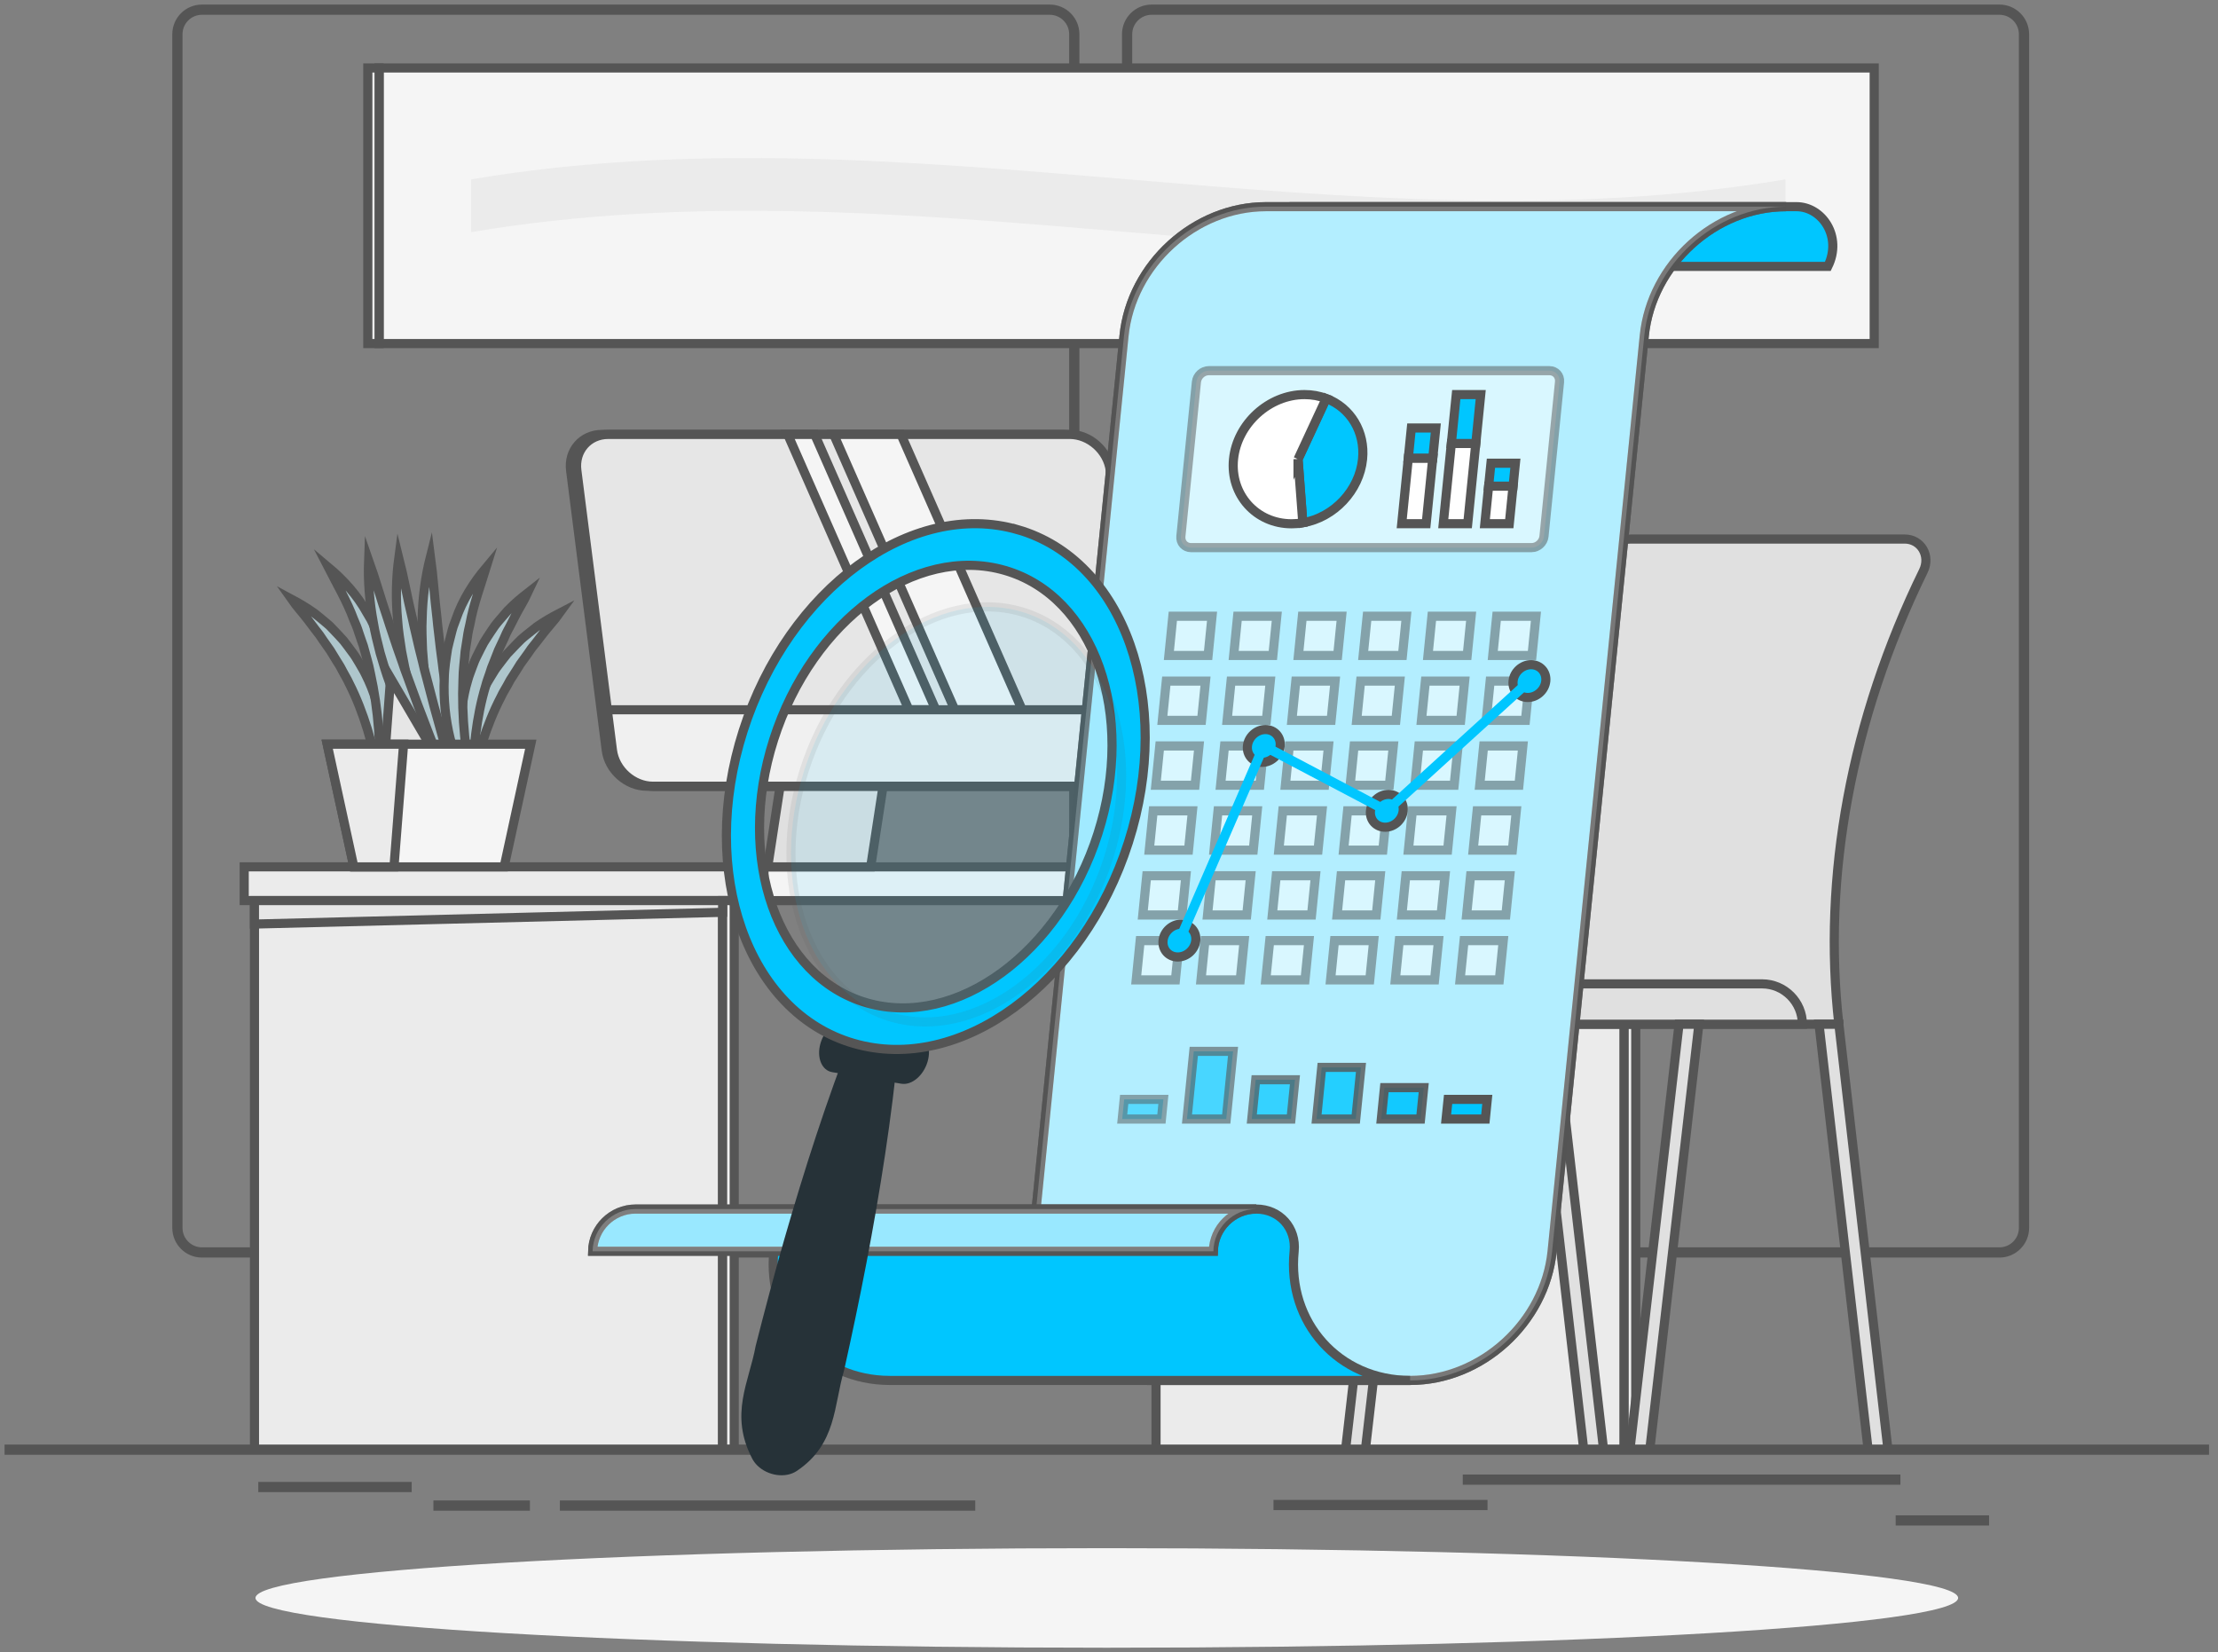 <svg xmlns="http://www.w3.org/2000/svg" width="243" height="181" viewBox="0 0 243 181" fill="none"><rect x="0" y="0" width="243" height="181" fill="#808080" stroke="none"/><path d="M241.519 158.761H1V158.881H241.519V158.761Z" fill="#EBEBEB" stroke="#555555" stroke-miterlimit="10"></path><path d="M207.707 162.042H160.758V162.162H207.707V162.042Z" fill="#EBEBEB" stroke="#555555" stroke-miterlimit="10"></path><path d="M162.47 164.822H140.02V164.942H162.47V164.822Z" fill="#EBEBEB" stroke="#555555" stroke-miterlimit="10"></path><path d="M217.419 166.513H208.188V166.633H217.419V166.513Z" fill="#EBEBEB" stroke="#555555" stroke-miterlimit="10"></path><path d="M106.347 164.884H61.837V165.005H106.347V164.884Z" fill="#EBEBEB" stroke="#555555" stroke-miterlimit="10"></path><path d="M57.556 164.884H47.983V165.005H57.556V164.884Z" fill="#EBEBEB" stroke="#555555" stroke-miterlimit="10"></path><path d="M44.606 162.851H28.799V162.972H44.606V162.851Z" fill="#EBEBEB" stroke="#555555" stroke-miterlimit="10"></path><path d="M115.011 137.273H22.122C20.607 137.273 19.376 136.04 19.376 134.522V3.751C19.376 2.233 20.607 1 22.122 1H115.011C116.526 1 117.757 2.233 117.757 3.751V134.522C117.757 136.04 116.526 137.273 115.011 137.273ZM22.122 1.12C20.674 1.12 19.496 2.301 19.496 3.751V134.522C19.496 135.972 20.674 137.153 22.122 137.153H115.011C116.459 137.153 117.637 135.972 117.637 134.522V3.751C117.637 2.301 116.459 1.12 115.011 1.12H22.122Z" fill="#EBEBEB" stroke="#555555" stroke-miterlimit="10"></path><path d="M219.059 137.273H126.171C124.656 137.273 123.424 136.04 123.424 134.522V3.751C123.424 2.233 124.656 1 126.171 1H219.059C220.574 1 221.806 2.233 221.806 3.751V134.522C221.806 136.04 220.574 137.273 219.059 137.273ZM126.171 1.12C124.723 1.12 123.544 2.301 123.544 3.751V134.522C123.544 135.972 124.723 137.153 126.171 137.153H219.059C220.507 137.153 221.686 135.972 221.686 134.522V3.751C221.686 2.301 220.507 1.12 219.059 1.12H126.171Z" fill="#EBEBEB" stroke="#555555" stroke-miterlimit="10"></path><path d="M26.755 98.663H83.7V94.968H26.755V98.663Z" fill="#EBEBEB" stroke="#555555" stroke-miterlimit="10"></path><path d="M27.88 158.761H79.169L79.169 98.668H27.88L27.88 158.761Z" fill="#EBEBEB" stroke="#555555" stroke-miterlimit="10"></path><path d="M80.439 98.663H79.169V158.756H80.439V98.663Z" fill="#F0F0F0" stroke="#555555" stroke-miterlimit="10"></path><path d="M79.169 98.663H27.876V101.236L79.169 99.949V98.663Z" fill="#E6E6E6" stroke="#555555" stroke-miterlimit="10"></path><path d="M126.652 158.761H177.94V98.668H126.652V158.761Z" fill="#EBEBEB" stroke="#555555" stroke-miterlimit="10"></path><path d="M179.21 98.663H177.94V158.756H179.21V98.663Z" fill="#F0F0F0" stroke="#555555" stroke-miterlimit="10"></path><path d="M177.94 98.663H126.652V101.236L177.94 99.949V98.663Z" fill="#E6E6E6" stroke="#555555" stroke-miterlimit="10"></path><path d="M183.328 94.972H83.7V98.668H183.328V94.972Z" fill="#F5F5F5" stroke="#555555" stroke-miterlimit="10"></path><path d="M70.856 86.136H121.423C123.588 86.136 125.132 84.363 124.858 82.195L120.952 51.535C120.677 49.367 118.676 47.593 116.516 47.593H65.95C63.785 47.593 62.241 49.367 62.515 51.535L66.421 82.195C66.695 84.363 68.697 86.136 70.856 86.136Z" fill="#E0E0E0" stroke="#555555" stroke-miterlimit="10"></path><path d="M87.928 70.074H99.209L95.389 94.972H84.109L87.928 70.074Z" fill="#E0E0E0" stroke="#555555" stroke-miterlimit="10"></path><path d="M71.54 86.136H122.106C124.271 86.136 125.815 84.363 125.541 82.195L121.635 51.535C121.361 49.367 119.359 47.593 117.2 47.593H66.633C64.468 47.593 62.924 49.367 63.198 51.535L67.104 82.195C67.379 84.363 69.38 86.136 71.54 86.136Z" fill="#E6E6E6" stroke="#555555" stroke-miterlimit="10"></path><path d="M91.334 47.593H98.708L111.98 77.758H104.601L91.334 47.593Z" fill="#F5F5F5" stroke="#555555" stroke-miterlimit="10"></path><path d="M86.302 47.593H89.256L102.523 77.758H99.574L86.302 47.593Z" fill="#F5F5F5" stroke="#555555" stroke-miterlimit="10"></path><path d="M124.968 77.758L125.536 82.195C125.81 84.364 124.266 86.136 122.101 86.136H71.535C69.37 86.136 67.374 84.364 67.1 82.195L66.532 77.758H124.968Z" fill="#F0F0F0" stroke="#555555" stroke-miterlimit="10"></path><path d="M51.576 86.816C50.994 84.942 50.985 82.923 51.269 80.972C51.567 79.02 52.168 77.093 53.087 75.335C53.298 74.887 53.577 74.472 53.828 74.043L54.217 73.412C54.352 73.205 54.506 73.008 54.655 72.81C54.958 72.415 55.251 72.02 55.559 71.639C55.896 71.278 56.238 70.922 56.579 70.57L57.099 70.049C57.277 69.881 57.469 69.732 57.661 69.573C58.041 69.259 58.422 68.956 58.806 68.662C59.605 68.103 60.452 67.612 61.312 67.168C60.735 67.973 60.081 68.652 59.504 69.399C59.22 69.775 58.931 70.146 58.643 70.512C58.503 70.695 58.344 70.869 58.21 71.056L57.815 71.63C57.551 72.01 57.281 72.381 57.007 72.748C56.772 73.143 56.521 73.528 56.276 73.913C56.156 74.111 56.021 74.294 55.906 74.487L55.579 75.089C55.362 75.489 55.107 75.87 54.919 76.284C54.078 77.893 53.404 79.589 52.841 81.338C52.283 83.091 51.85 84.898 51.576 86.82V86.816Z" fill="#AEC6CC" stroke="#555555" stroke-miterlimit="10"></path><path d="M41.46 85.409C41.21 83.482 40.796 81.67 40.258 79.912C39.714 78.158 39.065 76.457 38.237 74.834C38.054 74.419 37.804 74.034 37.593 73.629L37.27 73.027C37.16 72.829 37.025 72.642 36.91 72.449C36.669 72.059 36.424 71.673 36.193 71.278C35.923 70.907 35.659 70.531 35.399 70.151L35.009 69.573C34.875 69.385 34.721 69.211 34.581 69.023C34.293 68.657 34.014 68.281 33.735 67.901C33.162 67.149 32.518 66.46 31.95 65.651C32.801 66.104 33.643 66.605 34.437 67.173C34.817 67.477 35.197 67.78 35.572 68.098C35.76 68.257 35.952 68.412 36.13 68.58L36.64 69.11C36.982 69.467 37.318 69.823 37.645 70.194C37.949 70.579 38.242 70.979 38.535 71.379C38.684 71.577 38.834 71.774 38.964 71.986L39.348 72.622C39.589 73.056 39.863 73.47 40.07 73.923C40.969 75.696 41.547 77.628 41.826 79.579C42.085 81.531 42.052 83.549 41.45 85.419L41.46 85.409Z" fill="#AEC6CC" stroke="#555555" stroke-miterlimit="10"></path><path d="M41.614 86.276C41.672 84.098 41.633 81.993 41.479 79.907C41.325 77.821 41.022 75.768 40.58 73.759C40.392 72.743 40.065 71.765 39.81 70.767C39.647 70.281 39.464 69.799 39.305 69.303C39.156 68.806 38.954 68.33 38.747 67.853C38.021 65.892 36.962 64.09 35.962 62.143C37.621 63.531 39.132 65.193 40.2 67.135L40.623 67.853C40.763 68.094 40.859 68.354 40.979 68.599C41.21 69.1 41.436 69.611 41.653 70.122C42.004 71.172 42.379 72.222 42.586 73.316C43.062 75.484 43.235 77.71 43.086 79.907C42.922 82.094 42.499 84.281 41.609 86.281L41.614 86.276Z" fill="#AEC6CC" stroke="#555555" stroke-miterlimit="10"></path><path d="M50.749 87.582C49.585 85.602 48.767 83.453 48.089 81.275C47.42 79.093 46.934 76.852 46.631 74.588C46.458 73.456 46.376 72.314 46.29 71.177C46.251 70.035 46.189 68.893 46.251 67.747C46.299 65.463 46.602 63.179 47.165 60.958C47.468 63.237 47.598 65.463 47.872 67.684C47.968 68.792 48.132 69.895 48.243 71.004L48.459 72.656C48.517 73.21 48.594 73.759 48.68 74.308C48.974 76.51 49.311 78.707 49.671 80.914L50.758 87.591L50.749 87.582Z" fill="#AEC6CC" stroke="#555555" stroke-miterlimit="10"></path><path d="M50.297 87.143C48.911 85.308 47.858 83.265 46.934 81.179C46.02 79.083 45.284 76.915 44.721 74.699C44.423 73.596 44.212 72.468 43.995 71.35C43.827 70.218 43.634 69.091 43.562 67.949C43.35 65.675 43.389 63.372 43.692 61.103C44.255 63.334 44.635 65.53 45.164 67.703C45.39 68.792 45.674 69.871 45.91 70.955L46.314 72.574C46.434 73.114 46.574 73.653 46.723 74.188C47.266 76.342 47.848 78.486 48.459 80.634L50.301 87.143H50.297Z" fill="#AEC6CC" stroke="#555555" stroke-miterlimit="10"></path><path d="M49.407 86.657C47.858 84.961 46.612 83.029 45.501 81.039C44.394 79.04 43.456 76.954 42.687 74.8C42.288 73.73 41.97 72.627 41.648 71.534C41.373 70.421 41.075 69.317 40.897 68.185C40.474 65.94 40.296 63.642 40.383 61.358C41.152 63.526 41.739 65.675 42.47 67.79C42.797 68.855 43.182 69.9 43.519 70.96L44.072 72.531C44.24 73.061 44.433 73.581 44.63 74.101C45.376 76.192 46.155 78.274 46.968 80.355L49.412 86.662L49.407 86.657Z" fill="#AEC6CC" stroke="#555555" stroke-miterlimit="10"></path><path d="M51.889 86.074C50.97 84.339 50.585 82.359 50.504 80.389C50.436 78.413 50.672 76.414 51.249 74.511C51.374 74.029 51.576 73.571 51.735 73.104L52 72.41C52.096 72.184 52.206 71.962 52.317 71.741C52.538 71.297 52.755 70.854 52.991 70.421C53.25 70.001 53.52 69.587 53.794 69.177L54.208 68.57C54.352 68.373 54.516 68.185 54.669 67.997C54.982 67.621 55.304 67.25 55.627 66.889C56.305 66.19 57.05 65.55 57.811 64.957C57.392 65.853 56.877 66.643 56.444 67.486C56.233 67.91 56.021 68.329 55.805 68.739C55.699 68.946 55.579 69.144 55.482 69.356L55.199 69.992C55.006 70.411 54.814 70.83 54.612 71.24C54.453 71.673 54.28 72.092 54.111 72.521C54.03 72.733 53.933 72.94 53.856 73.157L53.645 73.807C53.505 74.241 53.327 74.66 53.221 75.103C52.692 76.843 52.346 78.63 52.115 80.456C51.889 82.287 51.798 84.142 51.889 86.079V86.074Z" fill="#AEC6CC" stroke="#555555" stroke-miterlimit="10"></path><path d="M51.889 86.956C50.662 85.144 49.864 83.067 49.325 80.938C48.796 78.804 48.579 76.578 48.671 74.362C48.685 73.249 48.873 72.15 49.036 71.056C49.166 70.517 49.291 69.977 49.436 69.438C49.513 69.173 49.561 68.898 49.657 68.638L49.946 67.858C50.657 65.762 51.86 63.859 53.25 62.201C52.601 64.297 51.875 66.253 51.499 68.31C51.384 68.816 51.264 69.317 51.201 69.833C51.129 70.344 51.038 70.854 50.961 71.36C50.884 72.391 50.73 73.408 50.725 74.444C50.638 76.501 50.701 78.572 50.908 80.654C51.119 82.735 51.446 84.816 51.884 86.951L51.889 86.956Z" fill="#AEC6CC" stroke="#555555" stroke-miterlimit="10"></path><path d="M48.599 84.2L42.793 74.289L42.076 83.944L48.599 84.2Z" fill="#E6E6E6" stroke="#555555" stroke-miterlimit="10"></path><path d="M58.152 81.531H35.846L38.766 94.972H55.232L58.152 81.531Z" fill="#F5F5F5" stroke="#555555" stroke-miterlimit="10"></path><path d="M44.216 81.531H35.846L38.766 94.972H43.163L44.216 81.531Z" fill="#EBEBEB" stroke="#555555" stroke-miterlimit="10"></path><path d="M201.463 112.211H166.001C164.106 95.425 167.588 77.382 176.281 60.525C176.742 59.624 177.685 59.055 178.667 59.055H208.669C210.468 59.055 211.536 60.891 210.723 62.553C202.776 78.823 199.64 96.1 201.463 112.215V112.211Z" fill="#E0E0E0" stroke="#555555" stroke-miterlimit="10"></path><path d="M193.05 107.788H153.96C151.531 107.788 149.549 109.778 149.549 112.206H197.466C197.466 109.773 195.479 107.788 193.054 107.788H193.05Z" fill="#E0E0E0" stroke="#555555" stroke-miterlimit="10"></path><path d="M175.679 158.761H173.505L168.132 112.211H170.306L175.679 158.761Z" fill="#E0E0E0" stroke="#555555" stroke-miterlimit="10"></path><path d="M206.836 158.761H204.662L199.289 112.211H201.463L206.836 158.761Z" fill="#E0E0E0" stroke="#555555" stroke-miterlimit="10"></path><path d="M178.58 158.761H180.754L186.127 112.211H183.953L178.58 158.761Z" fill="#E0E0E0" stroke="#555555" stroke-miterlimit="10"></path><path d="M147.423 158.761H149.597L154.971 112.211H152.796L147.423 158.761Z" fill="#E0E0E0" stroke="#555555" stroke-miterlimit="10"></path><path d="M205.335 7.446H41.532V37.64H205.335V7.446Z" fill="#F5F5F5" stroke="#555555" stroke-miterlimit="10"></path><path d="M40.296 37.64H41.532L41.532 7.446H40.296L40.296 37.64Z" fill="#EBEBEB" stroke="#555555" stroke-miterlimit="10"></path><path d="M195.609 25.431C147.611 33.525 99.613 17.337 51.62 25.431V19.65C99.618 11.556 147.616 27.744 195.609 19.65V25.431Z" fill="#EBEBEB"></path><path d="M121.26 180.518C172.77 180.518 214.528 178.076 214.528 175.064C214.528 172.052 172.77 169.611 121.26 169.611C69.749 169.611 27.991 172.052 27.991 175.064C27.991 178.076 69.749 180.518 121.26 180.518Z" fill="#F5F5F5"></path><path d="M182.808 22.642H196.821C199.611 22.642 201.877 25.913 200.256 29.184H144.715C146.653 25.345 143.204 22.642 141.28 22.642H182.803H182.808Z" fill="#00C6FF" stroke="#555555" stroke-miterlimit="10"></path><path d="M138.692 22.642H195.695C187.893 22.642 180.927 28.977 180.143 36.792L170.046 137.085C169.257 144.9 162.297 151.235 154.494 151.235H125.752C117.95 151.235 112.259 144.9 113.048 137.085L123.145 36.792C123.934 28.977 130.895 22.642 138.697 22.642H138.692Z" fill="#00C6FF" stroke="#555555" stroke-miterlimit="10"></path><path opacity="0.7" d="M138.692 22.642H195.695C187.893 22.642 180.927 28.977 180.143 36.792L170.046 137.085C169.257 144.9 162.297 151.235 154.494 151.235H125.752C117.95 151.235 112.259 144.9 113.048 137.085L123.145 36.792C123.934 28.977 130.895 22.642 138.697 22.642H138.692Z" fill="white" stroke="#555555" stroke-miterlimit="10"></path><path d="M141.785 137.085C142.04 134.532 140.184 132.46 137.634 132.46H80.631C83.181 132.46 85.042 134.532 84.782 137.085C83.994 144.9 89.684 151.235 97.487 151.235H154.49C146.687 151.235 140.997 144.9 141.785 137.085Z" fill="#00C6FF" stroke="#555555" stroke-miterlimit="10"></path><path d="M83.638 132.46H69.625C67.075 132.46 64.969 134.532 64.925 137.085H132.934C132.978 134.532 135.08 132.46 137.634 132.46H83.638Z" fill="#00C6FF" stroke="#555555" stroke-miterlimit="10"></path><path opacity="0.6" d="M83.638 132.46H69.625C67.075 132.46 64.969 134.532 64.925 137.085H132.934C132.978 134.532 135.08 132.46 137.634 132.46H83.638Z" fill="white" stroke="#555555" stroke-miterlimit="10"></path><g opacity="0.5"><path d="M132.357 71.813H128.061L128.494 67.511H132.79L132.357 71.813Z" fill="white" stroke="#555555" stroke-miterlimit="10"></path><path d="M139.452 71.813H135.157L135.59 67.511H139.885L139.452 71.813Z" fill="white" stroke="#555555" stroke-miterlimit="10"></path><path d="M146.552 71.813H142.252L142.685 67.511H146.985L146.552 71.813Z" fill="white" stroke="#555555" stroke-miterlimit="10"></path><path d="M153.648 71.813H149.347L149.785 67.511H154.081L153.648 71.813Z" fill="white" stroke="#555555" stroke-miterlimit="10"></path><path d="M160.743 71.813H156.447L156.88 67.511H161.176L160.743 71.813Z" fill="white" stroke="#555555" stroke-miterlimit="10"></path><path d="M167.843 71.813H163.543L163.976 67.511H168.276L167.843 71.813Z" fill="white" stroke="#555555" stroke-miterlimit="10"></path><path d="M131.64 78.919H127.344L127.777 74.617H132.073L131.64 78.919Z" fill="white" stroke="#555555" stroke-miterlimit="10"></path><path d="M138.74 78.919H134.44L134.873 74.617H139.173L138.74 78.919Z" fill="white" stroke="#555555" stroke-miterlimit="10"></path><path d="M145.836 78.919H141.535L141.968 74.617H146.269L145.836 78.919Z" fill="white" stroke="#555555" stroke-miterlimit="10"></path><path d="M152.931 78.919H148.635L149.068 74.617H153.364L152.931 78.919Z" fill="white" stroke="#555555" stroke-miterlimit="10"></path><path d="M160.031 78.919H155.731L156.164 74.617H160.464L160.031 78.919Z" fill="white" stroke="#555555" stroke-miterlimit="10"></path><path d="M167.126 78.919H162.826L163.259 74.617H167.559L167.126 78.919Z" fill="white" stroke="#555555" stroke-miterlimit="10"></path><path d="M130.928 86.03H126.628L127.061 81.723H131.361L130.928 86.03Z" fill="white" stroke="#555555" stroke-miterlimit="10"></path><path d="M138.024 86.03H133.723L134.156 81.723H138.457L138.024 86.03Z" fill="white" stroke="#555555" stroke-miterlimit="10"></path><path d="M145.119 86.03H140.823L141.256 81.723H145.552L145.119 86.03Z" fill="white" stroke="#555555" stroke-miterlimit="10"></path><path d="M152.214 86.03H147.919L148.352 81.723H152.652L152.214 86.03Z" fill="white" stroke="#555555" stroke-miterlimit="10"></path><path d="M159.314 86.03H155.014L155.447 81.723H159.747L159.314 86.03Z" fill="white" stroke="#555555" stroke-miterlimit="10"></path><path d="M166.41 86.03H162.114L162.547 81.723H166.843L166.41 86.03Z" fill="white" stroke="#555555" stroke-miterlimit="10"></path><path d="M130.212 93.137H125.911L126.344 88.83H130.645L130.212 93.137Z" fill="white" stroke="#555555" stroke-miterlimit="10"></path><path d="M137.307 93.137H133.011L133.444 88.83H137.74L137.307 93.137Z" fill="white" stroke="#555555" stroke-miterlimit="10"></path><path d="M144.402 93.137H140.106L140.539 88.83H144.84L144.402 93.137Z" fill="white" stroke="#555555" stroke-miterlimit="10"></path><path d="M151.502 93.137H147.202L147.635 88.83H151.935L151.502 93.137Z" fill="white" stroke="#555555" stroke-miterlimit="10"></path><path d="M158.598 93.137H154.302L154.735 88.83H159.031L158.598 93.137Z" fill="white" stroke="#555555" stroke-miterlimit="10"></path><path d="M165.693 93.137H161.397L161.83 88.83H166.126L165.693 93.137Z" fill="white" stroke="#555555" stroke-miterlimit="10"></path><path d="M129.495 100.243H125.199L125.632 95.941H129.928L129.495 100.243Z" fill="white" stroke="#555555" stroke-miterlimit="10"></path><path d="M136.59 100.243H132.294L132.727 95.941H137.023L136.59 100.243Z" fill="white" stroke="#555555" stroke-miterlimit="10"></path><path d="M143.69 100.243H139.39L139.823 95.941H144.123L143.69 100.243Z" fill="white" stroke="#555555" stroke-miterlimit="10"></path><path d="M150.786 100.243H146.49L146.923 95.941H151.219L150.786 100.243Z" fill="white" stroke="#555555" stroke-miterlimit="10"></path><path d="M157.881 100.243H153.585L154.018 95.941H158.314L157.881 100.243Z" fill="white" stroke="#555555" stroke-miterlimit="10"></path><path d="M164.981 100.243H160.68L161.113 95.941H165.414L164.981 100.243Z" fill="white" stroke="#555555" stroke-miterlimit="10"></path><path d="M128.778 107.354H124.482L124.915 103.047H129.211L128.778 107.354Z" fill="white" stroke="#555555" stroke-miterlimit="10"></path><path d="M135.878 107.354H131.578L132.011 103.047H136.311L135.878 107.354Z" fill="white" stroke="#555555" stroke-miterlimit="10"></path><path d="M142.974 107.354H138.673L139.111 103.047H143.407L142.974 107.354Z" fill="white" stroke="#555555" stroke-miterlimit="10"></path><path d="M150.069 107.354H145.773L146.206 103.047H150.502L150.069 107.354Z" fill="white" stroke="#555555" stroke-miterlimit="10"></path><path d="M157.169 107.354H152.868L153.301 103.047H157.602L157.169 107.354Z" fill="white" stroke="#555555" stroke-miterlimit="10"></path><path d="M164.264 107.354H159.964L160.402 103.047H164.697L164.264 107.354Z" fill="white" stroke="#555555" stroke-miterlimit="10"></path></g><path d="M131.005 103.047C130.904 104.04 130.024 104.844 129.033 104.844C128.042 104.844 127.321 104.04 127.422 103.047C127.523 102.055 128.403 101.25 129.394 101.25C130.385 101.25 131.106 102.055 131.005 103.047Z" fill="#00C6FF" stroke="#555555" stroke-miterlimit="10"></path><path d="M140.251 81.723C140.15 82.716 139.265 83.52 138.279 83.52C137.292 83.52 136.566 82.716 136.667 81.723C136.768 80.731 137.653 79.926 138.639 79.926C139.625 79.926 140.352 80.731 140.251 81.723Z" fill="#00C6FF" stroke="#555555" stroke-miterlimit="10"></path><path d="M153.729 88.83C153.628 89.822 152.748 90.627 151.757 90.627C150.766 90.627 150.045 89.822 150.146 88.83C150.247 87.837 151.127 87.033 152.118 87.033C153.109 87.033 153.83 87.837 153.729 88.83Z" fill="#00C6FF" stroke="#555555" stroke-miterlimit="10"></path><path d="M169.354 74.617C169.253 75.609 168.367 76.414 167.381 76.414C166.395 76.414 165.669 75.609 165.77 74.617C165.871 73.624 166.756 72.82 167.742 72.82C168.728 72.82 169.455 73.624 169.354 74.617Z" fill="#00C6FF" stroke="#555555" stroke-miterlimit="10"></path><path d="M129.211 103.572C129.139 103.572 129.072 103.558 129.004 103.529C128.74 103.413 128.615 103.105 128.73 102.835L137.971 81.511C138.029 81.376 138.139 81.275 138.279 81.222C138.418 81.174 138.567 81.184 138.697 81.251L151.849 88.189L167.199 74.222C167.415 74.024 167.747 74.044 167.939 74.256C168.137 74.472 168.117 74.805 167.906 74.998L152.282 89.215C152.118 89.365 151.878 89.393 151.685 89.292L138.707 82.451L129.687 103.254C129.601 103.452 129.408 103.572 129.206 103.572H129.211Z" fill="#00C6FF"></path><path opacity="0.5" d="M127.244 122.598H122.948L123.164 120.444H127.46L127.244 122.598Z" fill="#00C6FF" stroke="#555555" stroke-miterlimit="10"></path><path opacity="0.6" d="M134.344 122.598H130.043L130.789 115.183H135.089L134.344 122.598Z" fill="#00C6FF" stroke="#555555" stroke-miterlimit="10"></path><path opacity="0.7" d="M141.439 122.598H137.143L137.576 118.291H141.872L141.439 122.598Z" fill="#00C6FF" stroke="#555555" stroke-miterlimit="10"></path><path opacity="0.8" d="M148.534 122.598H144.239L144.806 116.937H149.107L148.534 122.598Z" fill="#00C6FF" stroke="#555555" stroke-miterlimit="10"></path><path opacity="0.9" d="M155.634 122.598H151.334L151.68 119.158H155.981L155.634 122.598Z" fill="#00C6FF" stroke="#555555" stroke-miterlimit="10"></path><path d="M162.73 122.598H158.429L158.651 120.444H162.946L162.73 122.598Z" fill="#00C6FF" stroke="#555555" stroke-miterlimit="10"></path><path opacity="0.5" d="M167.795 59.995H130.486C129.803 59.995 129.307 59.441 129.375 58.757L131.078 41.846C131.145 41.162 131.756 40.608 132.439 40.608H169.748C170.431 40.608 170.927 41.162 170.859 41.846L169.157 58.757C169.089 59.441 168.478 59.995 167.795 59.995Z" fill="white" stroke="#555555" stroke-miterlimit="10"></path><path d="M142.209 50.306L145.297 43.653C147.981 44.669 149.578 47.333 149.28 50.306C148.934 53.727 146.163 56.685 142.738 57.278L142.214 50.306H142.209Z" fill="#00C6FF" stroke="#555555" stroke-miterlimit="10"></path><path d="M142.209 50.306L142.733 57.278C142.319 57.35 141.906 57.383 141.497 57.383C137.62 57.383 134.753 54.189 135.142 50.306C135.532 46.423 139.044 43.229 142.921 43.229C143.743 43.229 144.547 43.373 145.297 43.657L142.209 50.311V50.306Z" fill="white" stroke="#555555" stroke-miterlimit="10"></path><path d="M159.007 48.586H161.686L160.801 57.374H158.122L159.007 48.586Z" fill="white" stroke="#555555" stroke-miterlimit="10"></path><path d="M163.091 53.259H165.77L165.356 57.374H162.677L163.091 53.259Z" fill="white" stroke="#555555" stroke-miterlimit="10"></path><path d="M163.091 53.259H165.77L166.025 50.749H163.346L163.091 53.259Z" fill="#00C6FF" stroke="#555555" stroke-miterlimit="10"></path><path d="M159.007 48.586H161.686L162.225 43.229H159.546L159.007 48.586Z" fill="#00C6FF" stroke="#555555" stroke-miterlimit="10"></path><path d="M154.293 50.186H156.972L156.25 57.374H153.571L154.293 50.186Z" fill="white" stroke="#555555" stroke-miterlimit="10"></path><path d="M154.292 50.186H156.972L157.304 46.89H154.624L154.292 50.186Z" fill="#00C6FF" stroke="#555555" stroke-miterlimit="10"></path><path d="M98.42 114.408C98.102 118.474 97.568 122.478 96.972 126.467C96.371 130.451 95.678 134.416 94.927 138.357C94.172 142.298 93.345 146.225 92.474 150.137C91.334 153.972 91.676 158.221 87.289 161.155C86.072 161.97 84.138 161.7 82.974 160.558C82.738 160.327 82.546 160.062 82.411 159.801C79.876 154.945 82.074 151.404 82.791 147.448C83.777 143.57 84.802 139.701 85.903 135.852C87.01 132.007 88.174 128.177 89.429 124.371C90.69 120.565 92.008 116.783 93.547 113.054C93.975 112.018 95.385 111.594 96.698 112.105C97.809 112.533 98.497 113.497 98.425 114.408H98.42Z" fill="#263238"></path><path d="M98.752 118.729L91.175 117.462C90.026 117.269 89.448 115.863 89.886 114.321C90.329 112.779 91.618 111.681 92.768 111.874L100.344 113.141C101.494 113.333 102.071 114.74 101.633 116.282C101.191 117.824 99.901 118.922 98.752 118.729Z" fill="#263238"></path><path d="M111.514 58.034C99.863 54.657 86.389 64.519 81.425 80.056C76.46 95.599 81.882 110.934 93.537 114.311C105.188 117.689 118.662 107.831 123.626 92.289C128.591 76.746 123.164 61.406 111.514 58.029V58.034ZM94.956 109.864C85.148 107.022 80.583 94.11 84.763 81.029C88.943 67.944 100.281 59.648 110.09 62.49C119.898 65.333 124.463 78.245 120.283 91.33C116.103 104.411 104.765 112.712 94.956 109.864Z" fill="#00C6FF" stroke="#555555" stroke-miterlimit="10"></path><path opacity="0.1" d="M97.669 111.435C88.472 108.766 84.191 96.659 88.111 84.392C92.032 72.121 102.663 64.34 111.865 67.005C121.067 69.674 125.343 81.781 121.428 94.052C117.507 106.318 106.876 114.104 97.674 111.435H97.669Z" fill="#00C6FF" stroke="#555555" stroke-miterlimit="10"></path></svg>